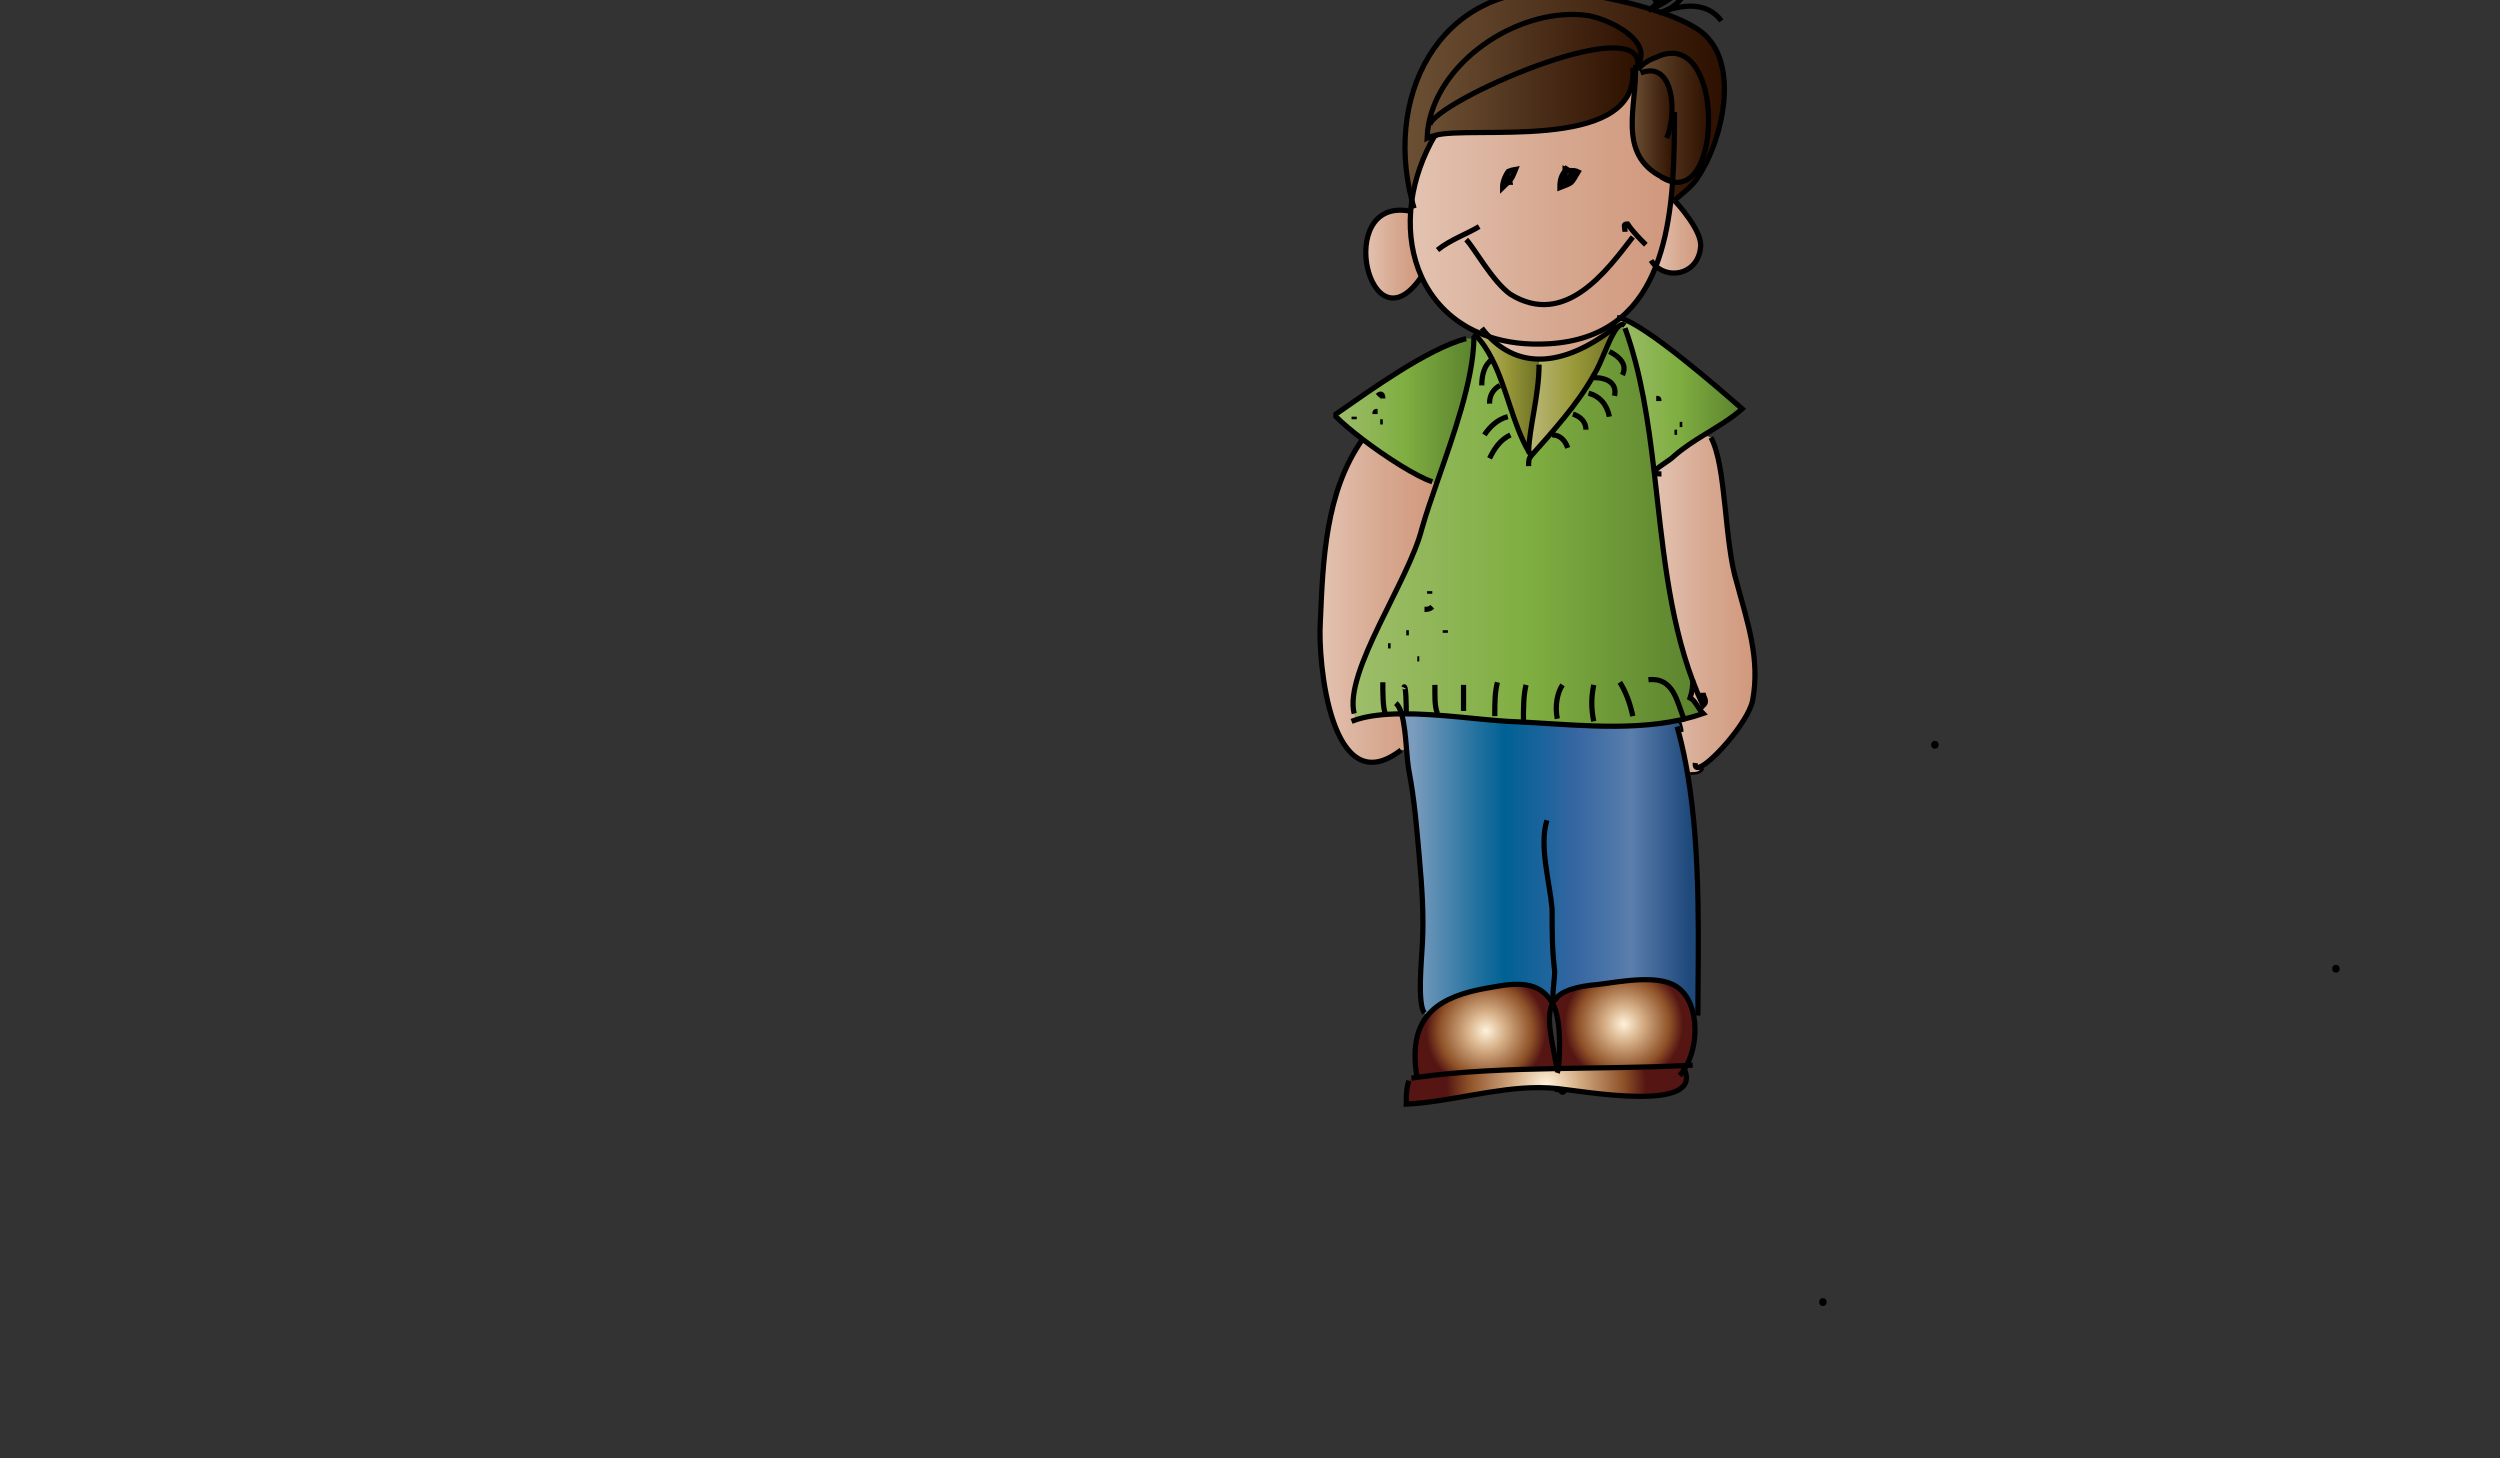 <?xml version="1.0"?>
<!-- Generator: Adobe Illustrator 16.0.0, SVG Export Plug-In . SVG Version: 6.00 Build 0)  -->
<svg
    xmlns="http://www.w3.org/2000/svg"
    xmlns:xlink="http://www.w3.org/1999/xlink"
    xmlns:svg="http://www.w3.org/2000/svg"
    xmlns:inkscape="http://www.inkscape.org/namespaces/inkscape"
    xmlns:sodipodi="http://sodipodi.sourceforge.net/DTD/sodipodi-0.dtd"
    xmlns:ns1="http://sozi.baierouge.fr"
    xmlns:dc="http://purl.org/dc/elements/1.1/"
    xmlns:cc="http://web.resource.org/cc/"
    xmlns:rdf="http://www.w3.org/1999/02/22-rdf-syntax-ns#"
    version="1.1"
    x="0px"
    y="0px"
    viewBox="0 0 960 560"
    enable-background="new 0 0 960 560"
    xml:space="preserve"
  >
<rect x="0" y="0" width="960" height="560" fill="#333333" stroke="none"/>
<g
      id="Layer_1"
    >
	<g
      >
		<g
        >
			<path
            d="M600.061,413.061c-0.407,0.089-0.815,0.179-1.223,0.268c-0.299-0.229-0.598-0.46-0.896-0.689     c-0.054-0.19-0.107-0.381-0.162-0.572c-0.011,0.149-0.009,0.143,0.005-0.02c-0.043,0.25-0.11,0.497-0.172,0.742     c-0.145,0.571-0.308,1.137-0.461,1.705c-0.308,1.141-0.619,2.319-0.651,3.506c-0.054,1.936,2.947,1.931,3,0     c0.045-1.625,0.726-3.244,1.104-4.813c0.156-0.645,0.335-1.467-0.072-2.063c-0.661-0.967-1.786-0.913-2.592-0.185     C596.502,412.24,598.63,414.354,600.061,413.061L600.061,413.061z"
        />
		</g
      >
	</g
    >
	<g
      >
		<g
        >
			<path
            d="M-167,96.5c1.935,0,1.935-3,0-3S-168.935,96.5-167,96.5L-167,96.5z"
        />
		</g
      >
	</g
    >
	<g
      >
		<g
        >
			<path
            d="M597.939,409.061c2.671,2.826,3.005,5.961,0.766,9.183c-1.107,1.593,1.494,3.09,2.59,1.514     c3.011-4.331,2.314-9.063-1.234-12.817C598.729,405.531,596.611,407.656,597.939,409.061L597.939,409.061z"
        />
		</g
      >
	</g
    >
	<g
      >
		<g
        >
			<path
            d="M700,501.5c1.935,0,1.935-3,0-3S698.065,501.5,700,501.5L700,501.5z"
        />
		</g
      >
	</g
    >
	<g
      >
		<g
        >
			<path
            d="M602.939,65.939c-0.466,0.492-0.842,1.036-1.151,1.637c-0.249,0.485-0.472,0.964-0.849,1.363     c-1.329,1.404,0.789,3.529,2.121,2.121c0.466-0.492,0.842-1.036,1.151-1.637c0.249-0.485,0.472-0.964,0.849-1.363     C606.39,66.657,604.271,64.532,602.939,65.939L602.939,65.939z"
        />
		</g
      >
	</g
    >
	<g
      >
		<g
        >
			<path
            d="M743,287.5c1.935,0,1.935-3,0-3S741.065,287.5,743,287.5L743,287.5z"
        />
		</g
      >
	</g
    >
</g
  >
<g
      id="Layer_3"
    >
</g
  >
<g
      id="Layer_4"
    >
</g
  >
<g
      id="Layer_5"
    >
</g
  >
<g
      id="Layer_6"
    >
</g
  >
<g
      id="Layer_2"
    >
	<g
      >
		<g
        >
			<path
            d="M897,373.5c1.935,0,1.935-3,0-3S895.065,373.5,897,373.5L897,373.5z"
        />
		</g
      >
	</g
    >
	<g
      >
		<g
          id="XMLID_1_"
        >
			<g
          >
				<linearGradient
              id="SVGID_1_"
              gradientUnits="userSpaceOnUse"
              x1="566"
              y1="150.165"
              x2="591.03"
              y2="150.165"
            >
					<stop
                offset="0"
                style="stop-color:#BBB87A"
            />
					<stop
                offset="0.506"
                style="stop-color:#999939"
            />
					<stop
                offset="1"
                style="stop-color:#6D7025"
            />
				</linearGradient
          >
				<path
              fill="url(#SVGID_1_)"
              d="M591.03,137.9L591,140c0,11.72-3.82,24.4-3.99,33.37C580.93,162.9,578.65,149.11,573,138      c-1.75-3.48-3.84-6.7-6.5-9.47c-0.15-0.18-0.33-0.36-0.5-0.53l0.02-1.04c1.841,0.9,3.78,1.69,5.83,2.36      C577.43,135.11,583.94,137.86,591.03,137.9z"
          />
				<linearGradient
              id="SVGID_2_"
              gradientUnits="userSpaceOnUse"
              x1="587.01"
              y1="150"
              x2="621.44"
              y2="150"
            >
					<stop
                offset="0"
                style="stop-color:#BBB87A"
            />
					<stop
                offset="0.506"
                style="stop-color:#999939"
            />
					<stop
                offset="1"
                style="stop-color:#6D7025"
            />
				</linearGradient
          >
				<path
              fill="url(#SVGID_2_)"
              d="M621,125l0.44,0.39c-0.11,0.11-0.23,0.23-0.341,0.36c-3.029,3.4-6.069,13.7-9.1,18.25      c-6,11-16,22-24,31c-0.34-0.53-0.67-1.08-0.99-1.63c0.17-8.97,3.99-21.65,3.99-33.37l0.03-2.1      C600.26,137.95,610.49,133.41,621,125z"
          />
				<linearGradient
              id="SVGID_3_"
              gradientUnits="userSpaceOnUse"
              x1="620.1"
              y1="151.705"
              x2="669"
              y2="151.705"
            >
					<stop
                offset="0.011"
                style="stop-color:#9DBD6A"
            />
					<stop
                offset="0.5"
                style="stop-color:#7FAE41"
            />
					<stop
                offset="1"
                style="stop-color:#5B822E"
            />
				</linearGradient
          >
				<path
              fill="url(#SVGID_3_)"
              d="M621.44,125.39L621,125l-0.9-1.25c0.721-0.51,1.4-1.04,2.07-1.59      c9.55,2.22,39.18,28.14,46.83,34.84c-4.5,3.94-9.63,6.93-14.69,10.03c-3.93,2.42-7.81,4.91-11.31,7.97      c-2.2,2.2-7.6,4.93-7.6,6.23l-0.19,0.02c-2.26-19.32-5.01-38.19-11.21-55.25l-2.9-0.25      C621.21,125.62,621.33,125.5,621.44,125.39z"
          />
				<linearGradient
              id="SVGID_4_"
              gradientUnits="userSpaceOnUse"
              x1="513"
              y1="157.79"
              x2="565.99"
              y2="157.79"
            >
					<stop
                offset="0.011"
                style="stop-color:#9DBD6A"
            />
					<stop
                offset="0.5"
                style="stop-color:#7FAE41"
            />
					<stop
                offset="1"
                style="stop-color:#5B822E"
            />
				</linearGradient
          >
				<path
              fill="url(#SVGID_4_)"
              d="M563,130l2.99,0.03c-0.311,16.33-7.971,37.35-14.3,55.55L550,185      c-6.2-2.07-17.63-9.36-26.76-16.31c-4.11-3.14-7.75-6.2-10.24-8.69v-1C526,150,548,134,563,130z"
          />
				<linearGradient
              id="SVGID_5_"
              gradientUnits="userSpaceOnUse"
              x1="519.568"
              y1="202.316"
              x2="654"
              y2="202.316"
            >
					<stop
                offset="0.011"
                style="stop-color:#9DBD6A"
            />
					<stop
                offset="0.5"
                style="stop-color:#7FAE41"
            />
					<stop
                offset="1"
                style="stop-color:#5B822E"
            />
				</linearGradient
          >
				<path
              fill="url(#SVGID_5_)"
              d="M579,277c-11.13-0.65-26.97-3.02-40.8-2.89c-6.33,0.05-12.25,0.63-17.09,2.14L520,274      c-4-16,21-51,26-71c1.51-5.28,3.52-11.18,5.69-17.42c6.329-18.2,13.989-39.22,14.3-55.55c0.01-0.35,0.01-0.69,0.01-1.03      l0.5-0.47c2.66,2.77,4.75,5.99,6.5,9.47c5.65,11.11,7.93,24.9,14.01,35.37c0.32,0.55,0.65,1.1,0.99,1.63c8-9,18-20,24-31      c3.03-4.55,6.07-14.85,9.1-18.25L624,126c6.2,17.06,8.95,35.93,11.21,55.25c3.16,27.04,5.38,54.98,14.78,80.15      c0.01,1.87-0.061,3.8-0.99,6.6c2,1,3,4,5,6c-2.41,0.84-4.87,1.55-7.36,2.13c-0.58,0.15-1.159,0.28-1.739,0.39      C624.06,281.02,600.77,277.87,579,277z"
          />
				<radialGradient
              id="SVGID_6_"
              cx="593.795"
              cy="416.606"
              r="38.397"
              gradientUnits="userSpaceOnUse"
            >
					<stop
                offset="0"
                style="stop-color:#FFF2DB"
            />
					<stop
                offset="0.309"
                style="stop-color:#D7B189"
            />
					<stop
                offset="0.751"
                style="stop-color:#92562D"
            />
					<stop
                offset="0.781"
                style="stop-color:#8D5027"
            />
					<stop
                offset="1"
                style="stop-color:#541513"
            />
				</radialGradient
          >
				<path
              fill="url(#SVGID_6_)"
              d="M598.35,410.32c16.12-0.301,32.37-0.37,47.761-1.11c0.279,0.48,0.51,0.94,0.689,1.38      c7.38,16.891-39.09,8.38-48.8,7.41c-2.35-0.25-4.72-0.36-7.1-0.36c-16.841,0-34.25,5.48-50.9,6.36c0-3,0-6,1-9l1-1      c0.7-0.11,1.4-0.21,2.1-0.3c16.73-2.37,35.16-3.03,53.78-3.37C598.04,410.33,598.19,410.32,598.35,410.32z"
          />
				<radialGradient
              id="SVGID_7_"
              cx="623.524"
              cy="393.256"
              r="22.798"
              gradientUnits="userSpaceOnUse"
            >
					<stop
                offset="0"
                style="stop-color:#FFF2DB"
            />
					<stop
                offset="0.309"
                style="stop-color:#D7B189"
            />
					<stop
                offset="0.751"
                style="stop-color:#92562D"
            />
					<stop
                offset="0.781"
                style="stop-color:#8D5027"
            />
					<stop
                offset="1"
                style="stop-color:#541513"
            />
				</radialGradient
          >
				<path
              fill="url(#SVGID_7_)"
              d="M646.11,409.21c-15.391,0.74-31.641,0.81-47.761,1.11c0.801-5.37,1.16-19.54-2.18-25.04      c0.24-0.48,0.521-0.931,0.84-1.36h0.01c2.49-3.28,7.591-5.14,16.98-5.92c8-1,23-4,30,1c3.44,2.3,5.57,6.49,6.43,11.31      c1.11,6.171,0.15,13.341-2.77,18.82C647.14,409.15,646.63,409.18,646.11,409.21z"
          />
				<radialGradient
              id="SVGID_8_"
              cx="570.633"
              cy="395.834"
              r="23.039"
              gradientUnits="userSpaceOnUse"
            >
					<stop
                offset="0"
                style="stop-color:#FFF2DB"
            />
					<stop
                offset="0.309"
                style="stop-color:#D7B189"
            />
					<stop
                offset="0.751"
                style="stop-color:#92562D"
            />
					<stop
                offset="0.781"
                style="stop-color:#8D5027"
            />
					<stop
                offset="1"
                style="stop-color:#541513"
            />
				</radialGradient
          >
				<path
              fill="url(#SVGID_8_)"
              d="M597.88,410.33c-18.62,0.34-37.05,1-53.78,3.37L544,413c-1.54-10.28-0.18-17.66,4.1-22.94      c4.04-5,10.67-8.119,19.9-10.06c11-2,22-5,28,5c0.06,0.09,0.12,0.18,0.17,0.28C593.59,390.41,595.69,398.43,597.88,410.33z"
          />
				<linearGradient
              id="SVGID_9_"
              gradientUnits="userSpaceOnUse"
              x1="538.2"
              y1="332.207"
              x2="652.162"
              y2="332.207"
            >
					<stop
                offset="0.039"
                style="stop-color:#7C9CBD"
            />
					<stop
                offset="0.057"
                style="stop-color:#7498BA"
            />
					<stop
                offset="0.257"
                style="stop-color:#21719F"
            />
					<stop
                offset="0.348"
                style="stop-color:#006194"
            />
					<stop
                offset="0.453"
                style="stop-color:#16639A"
            />
					<stop
                offset="0.584"
                style="stop-color:#3666A2"
            />
					<stop
                offset="0.703"
                style="stop-color:#4C75A8"
            />
					<stop
                offset="0.775"
                style="stop-color:#5B7FAD"
            />
					<stop
                offset="0.861"
                style="stop-color:#3F6696"
            />
					<stop
                offset="0.972"
                style="stop-color:#1E497B"
            />
				</linearGradient
          >
				<path
              fill="url(#SVGID_9_)"
              d="M538.2,274.11c13.83-0.13,29.67,2.24,40.8,2.89c21.77,0.87,45.06,4.02,65.9-0.48l0.199,0.93      c0.25,0,0.9,2.75,0.9,3.55l-1.35,0.36c1.359,5.08,2.47,10.37,3.39,15.8c5.35,31.63,3.96,67.8,3.96,92.84l-1.57,0.31      c-0.859-4.819-2.989-9.01-6.43-11.31c-7-5-22-2-30-1c-9.39,0.78-14.49,2.64-16.98,5.92h-0.01c-0.319,0.43-0.6,0.88-0.84,1.36      c-0.05-0.101-0.11-0.19-0.17-0.28c-6-10-17-7-28-5c-9.23,1.94-15.86,5.06-19.9,10.06L547,389c-2.8-3.6-1.12-20.09-0.78-27      c0.561-11.09-0.22-21.77-1.22-33c-0.98-11.09-1.87-22.08-3.97-33.03c-0.41-2.12-0.65-5.029-0.91-8.149      C539.73,283.06,539.3,277.81,538.2,274.11z"
          />
				<linearGradient
              id="SVGID_10_"
              gradientUnits="userSpaceOnUse"
              x1="635.21"
              y1="232.095"
              x2="673.915"
              y2="232.095"
            >
					<stop
                offset="0"
                style="stop-color:#E3C3B2"
            />
					<stop
                offset="0.517"
                style="stop-color:#D7A991"
            />
					<stop
                offset="1"
                style="stop-color:#D0987D"
            />
				</linearGradient
          >
				<path
              fill="url(#SVGID_10_)"
              d="M645.1,277.45l-0.199-0.93c0.58-0.11,1.159-0.24,1.739-0.39c2.49-0.58,4.95-1.29,7.36-2.13      c-2-2-3-5-5-6c0.93-2.8,1-4.73,0.99-6.6c-9.4-25.17-11.62-53.11-14.78-80.15l0.19-0.02c0-1.3,5.399-4.03,7.6-6.23      c3.5-3.06,7.38-5.55,11.31-7.97L657,168c6,11,5,40,10,56c4,15,9,29,6,45c-1.7,8.51-17.17,25.72-21.12,25.72l0.92,1.63      c-1.05,0.65-2.42,0.65-3.8,0.65l-0.96,0.16c-0.92-5.43-2.03-10.72-3.39-15.8L646,281C646,280.2,645.35,277.45,645.1,277.45z"
          />
				<linearGradient
              id="SVGID_11_"
              gradientUnits="userSpaceOnUse"
              x1="635.87"
              y1="90.897"
              x2="653.07"
              y2="90.897"
            >
					<stop
                offset="0"
                style="stop-color:#E3C3B2"
            />
					<stop
                offset="0.517"
                style="stop-color:#D7A991"
            />
					<stop
                offset="1"
                style="stop-color:#D0987D"
            />
				</linearGradient
          >
				<path
              fill="url(#SVGID_11_)"
              d="M643,77c1,1,11,12,10,18c-0.89,9.82-11.34,12.46-17.13,7.24c2.91-7.44,4.63-15.76,5.649-24.34      l0.4,0.05c0-0.12,0.39-0.49,1.021-1.02L643,77z"
          />
				<linearGradient
              id="SVGID_12_"
              gradientUnits="userSpaceOnUse"
              x1="626.763"
              y1="48.495"
              x2="643"
              y2="48.495"
            >
					<stop
                offset="0"
                style="stop-color:#6C5034"
            />
					<stop
                offset="1"
                style="stop-color:#2E1000"
            />
				</linearGradient
          >
				<path
              fill="url(#SVGID_12_)"
              d="M628.06,28.17c0.011-0.06,0.011-0.13,0.011-0.19L630,28c9.19-3.54,12.39,5.93,12.05,14.96      L643,43c0,8.52-0.05,17.67-0.71,26.75C620.71,62.12,627.85,43.5,628.06,28.17z"
          />
				<linearGradient
              id="SVGID_13_"
              gradientUnits="userSpaceOnUse"
              x1="548.55"
              y1="26.773"
              x2="630.167"
              y2="26.773"
            >
					<stop
                offset="0"
                style="stop-color:#6C5034"
            />
					<stop
                offset="1"
                style="stop-color:#2E1000"
            />
				</linearGradient
          >
				<path
              fill="url(#SVGID_13_)"
              d="M610,6c9.51,1.9,24.44,10.13,19.01,18.68C629.19,4.36,550.99,39.05,549,48l-0.45-0.09      C553.14,22.28,584.66,2.25,610,6z"
          />
				<linearGradient
              id="SVGID_14_"
              gradientUnits="userSpaceOnUse"
              x1="539.515"
              y1="37.205"
              x2="662.164"
              y2="37.205"
            >
					<stop
                offset="0"
                style="stop-color:#6C5034"
            />
					<stop
                offset="1"
                style="stop-color:#2E1000"
            />
				</linearGradient
          >
				<path
              fill="url(#SVGID_14_)"
              d="M550.95,52.08c-4.7,8.14-7.61,16.6-8.8,24.83C531.14,33.92,555.17-8.86,604-3      c8.07,1.15,19.46,3.3,29.77,6.45C633.52,3.64,633.26,3.83,633,4c0.35-0.15,0.7-0.31,1.05-0.46c1.24,0.38,2.47,0.77,3.67,1.19      C637.48,4.82,637.24,4.91,637,5c0.27-0.08,0.53-0.16,0.79-0.25c6,2.05,11.39,4.47,15.21,7.25c16,12,8,43-1,56      c-1.48,2.96-6.8,7.02-9.06,8.93c-0.631,0.53-1.021,0.9-1.021,1.02l-0.4-0.05c0.32-2.68,0.57-5.38,0.771-8.08      c0.15,0.04,0.29,0.06,0.44,0.09C662,73.01,661.1,9.92,636,22c-3,1-6,3-7,5l-0.94,0.02c0-0.36,0-0.72-0.02-1.07      c0.38-0.43,0.7-0.85,0.97-1.27C634.44,16.13,619.51,7.9,610,6c-25.34-3.75-56.86,16.28-61.45,41.91      c-0.3,1.67-0.49,3.37-0.55,5.09C548,53,549.35,52.32,550.95,52.08z"
          />
				<linearGradient
              id="SVGID_15_"
              gradientUnits="userSpaceOnUse"
              x1="628.06"
              y1="45.241"
              x2="656.127"
              y2="45.241"
            >
					<stop
                offset="0"
                style="stop-color:#6C5034"
            />
					<stop
                offset="1"
                style="stop-color:#2E1000"
            />
				</linearGradient
          >
				<path
              fill="url(#SVGID_15_)"
              d="M629,27c1-2,4-4,7-5c25.1-12.08,26,51.01,6.73,47.91c-0.15-0.05-0.29-0.1-0.44-0.16      C642.95,60.67,643,51.52,643,43l-0.95-0.04c0.34-9.03-2.859-18.5-12.05-14.96l-1.93-0.02c0-0.32,0-0.64-0.011-0.96L629,27z"
          />
				<linearGradient
              id="SVGID_16_"
              gradientUnits="userSpaceOnUse"
              x1="571.85"
              y1="130.825"
              x2="621"
              y2="130.825"
            >
					<stop
                offset="0"
                style="stop-color:#E3C3B2"
            />
					<stop
                offset="0.517"
                style="stop-color:#D7A991"
            />
					<stop
                offset="1"
                style="stop-color:#D0987D"
            />
				</linearGradient
          >
				<path
              fill="url(#SVGID_16_)"
              d="M620.1,123.75L621,125c-10.51,8.41-20.74,12.95-29.97,12.9c-7.09-0.04-13.601-2.79-19.181-8.58      c6.67,2.22,14.4,3.22,23.15,2.68C605.49,131.33,613.7,128.37,620.1,123.75z"
          />
				<linearGradient
              id="SVGID_17_"
              gradientUnits="userSpaceOnUse"
              x1="506.883"
              y1="230.705"
              x2="551.69"
              y2="230.705"
            >
					<stop
                offset="0"
                style="stop-color:#E3C3B2"
            />
					<stop
                offset="0.517"
                style="stop-color:#D7A991"
            />
					<stop
                offset="1"
                style="stop-color:#D0987D"
            />
				</linearGradient
          >
				<path
              fill="url(#SVGID_17_)"
              d="M521.11,276.25c4.84-1.51,10.76-2.09,17.09-2.14c1.1,3.7,1.53,8.95,1.92,13.71L538,288      c-27,21-32-34-31-49c1-24,2-50,16-70l0.24-0.31c9.13,6.95,20.56,14.24,26.76,16.31l1.69,0.58      c-2.171,6.24-4.181,12.14-5.69,17.42c-5,20-30,55-26,71L521.11,276.25z"
          />
				<linearGradient
              id="SVGID_18_"
              gradientUnits="userSpaceOnUse"
              x1="541.533"
              y1="80.152"
              x2="642.29"
              y2="80.152"
            >
					<stop
                offset="0"
                style="stop-color:#E3C3B2"
            />
					<stop
                offset="0.517"
                style="stop-color:#D7A991"
            />
					<stop
                offset="1"
                style="stop-color:#D0987D"
            />
				</linearGradient
          >
				<path
              fill="url(#SVGID_18_)"
              d="M601.25,65.12c-0.08-0.04-0.16-0.08-0.25-0.12c0,0.16,0,0.33-0.01,0.49      C599.66,67.47,599,68.74,599,72c5-2,4-1,7-6C604.09,65.04,603.09,65.92,601.25,65.12z M582,65c-4.69,0.78-3.27,2.78-2.42,4.58      C580.36,68.77,580.85,67.88,582,65z M541.7,81.06c0.1-1.37,0.25-2.76,0.45-4.15c1.189-8.23,4.1-16.69,8.8-24.83      c0.02-0.03,0.03-0.05,0.05-0.08c13.68-3.91,76.1,6.51,76.1-23.84l0.96,0.01c-0.21,15.33-7.35,33.95,14.23,41.58      c0,0.02,0,0.04,0,0.07c-0.2,2.7-0.45,5.4-0.771,8.08c-1.02,8.58-2.739,16.9-5.649,24.34c-3.05,7.86-7.43,14.75-13.7,19.92      c-0.67,0.55-1.35,1.08-2.07,1.59c-6.399,4.62-14.609,7.58-25.1,8.25c-8.75,0.54-16.48-0.46-23.15-2.68      c-2.05-0.67-3.989-1.46-5.83-2.36c-9.39-4.57-16.17-11.87-20.18-20.72C542.43,98.72,541.02,90.08,541.7,81.06z"
          />
				<linearGradient
              id="SVGID_19_"
              gradientUnits="userSpaceOnUse"
              x1="548"
              y1="35.698"
              x2="629.01"
              y2="35.698"
            >
					<stop
                offset="0"
                style="stop-color:#6C5034"
            />
					<stop
                offset="1"
                style="stop-color:#2E1000"
            />
				</linearGradient
          >
				<path
              fill="url(#SVGID_19_)"
              d="M551,52c-0.02,0.03-0.03,0.05-0.05,0.08C549.35,52.32,548,53,548,53      c0.06-1.72,0.25-3.42,0.55-5.09L549,48c1.99-8.95,80.19-43.64,80.01-23.32c-0.27,0.42-0.59,0.84-0.97,1.27      c0.02,0.35,0.02,0.71,0.02,1.07c0.011,0.32,0.011,0.64,0.011,0.96c0,0.06,0,0.13-0.011,0.19l-0.96-0.01      C627.1,58.51,564.68,48.09,551,52z"
          />
				<linearGradient
              id="SVGID_20_"
              gradientUnits="userSpaceOnUse"
              x1="524.464"
              y1="97.571"
              x2="545.84"
              y2="97.571"
            >
					<stop
                offset="0"
                style="stop-color:#E3C3B2"
            />
					<stop
                offset="0.517"
                style="stop-color:#D7A991"
            />
					<stop
                offset="1"
                style="stop-color:#D0987D"
            />
				</linearGradient
          >
				<path
              fill="url(#SVGID_20_)"
              d="M541,81l0.7,0.06c-0.681,9.02,0.729,17.66,4.14,25.18C525.92,135.68,512.08,76.01,541,81z"
          />
			</g
        >
			<g
          >
				<path
              fill="none"
              stroke="#000000"
              stroke-width="2"
              stroke-miterlimit="10"
              d="M551,52c-0.02,0.03-0.03,0.05-0.05,0.08      c-4.7,8.14-7.61,16.6-8.8,24.83c-0.2,1.39-0.351,2.78-0.45,4.15c-0.681,9.02,0.729,17.66,4.14,25.18      c4.01,8.85,10.79,16.15,20.18,20.72c1.841,0.9,3.78,1.69,5.83,2.36c6.67,2.22,14.4,3.22,23.15,2.68      c10.49-0.67,18.7-3.63,25.1-8.25c0.721-0.51,1.4-1.04,2.07-1.59c6.271-5.17,10.65-12.06,13.7-19.92      c2.91-7.44,4.63-15.76,5.649-24.34c0.32-2.68,0.57-5.38,0.771-8.08c0-0.03,0-0.05,0-0.07C642.95,60.67,643,51.52,643,43"
          />
				<path
              fill="none"
              stroke="#000000"
              stroke-width="2"
              stroke-miterlimit="10"
              d="M643,77c1,1,11,12,10,18      c-0.89,9.82-11.34,12.46-17.13,7.24c-0.7-0.63-1.33-1.38-1.87-2.24"
          />
				<path
              fill="none"
              stroke="#000000"
              stroke-width="2"
              stroke-miterlimit="10"
              d="M541,81c-28.92-4.99-15.08,54.68,4.84,25.24      c0.05-0.08,0.11-0.16,0.16-0.24"
          />
				<path
              fill="none"
              stroke="#000000"
              stroke-width="2"
              stroke-miterlimit="10"
              d="M563,92c3,3,10,16,17,21c21,13,37-9,47-22"
          />
				<path
              fill="none"
              stroke="#000000"
              stroke-width="2"
              stroke-miterlimit="10"
              d="M624,89c0-2-1-3,1-3c2,3,5,6,7,8"
          />
				<path
              fill="none"
              stroke="#000000"
              stroke-width="2"
              stroke-miterlimit="10"
              d="M568,87c-5,3-11,5-16,9"
          />
				<path
              fill="none"
              stroke="#000000"
              stroke-width="2"
              stroke-miterlimit="10"
              d="M579.58,69.58c0.229,0.5,0.42,0.98,0.42,1.42"
          />
				<path
              fill="none"
              stroke="#000000"
              stroke-width="2"
              stroke-miterlimit="10"
              d="M579.58,69.58c0.78-0.81,1.27-1.7,2.42-4.58      C577.31,65.78,578.73,67.78,579.58,69.58z"
          />
				<path
              fill="none"
              stroke="#000000"
              stroke-width="2"
              stroke-miterlimit="10"
              d="M579,66c1-1-2,2-2,6c1.27-1.27,2-1.82,2.58-2.42      "
          />
				<path
              fill="none"
              stroke="#000000"
              stroke-width="2"
              stroke-miterlimit="10"
              d="M602,64c-0.27,0.41-0.52,0.78-0.75,1.12      c-0.09,0.13-0.18,0.25-0.26,0.37C599.66,67.47,599,68.74,599,72c5-2,4-1,7-6c-1.91-0.96-2.91-0.08-4.75-0.88      c-0.08-0.04-0.16-0.08-0.25-0.12c0,0.16,0,0.33-0.01,0.49c0,1.84-0.07,3.67-0.99,5.51"
          />
				<path
              fill="none"
              stroke="#000000"
              stroke-width="2"
              stroke-miterlimit="10"
              d="M627,26c0.07,0.74,0.1,1.46,0.1,2.16      c0,30.35-62.42,19.93-76.1,23.84"
          />
				<path
              fill="none"
              stroke="#000000"
              stroke-width="2"
              stroke-miterlimit="10"
              d="M628,25c0.02,0.31,0.03,0.63,0.04,0.95      c0.02,0.35,0.02,0.71,0.02,1.07c0.011,0.32,0.011,0.64,0.011,0.96c0,0.06,0,0.13-0.011,0.19c-0.21,15.33-7.35,33.95,14.23,41.58      c0.15,0.06,0.29,0.11,0.44,0.16c0.09,0.03,0.18,0.06,0.27,0.09"
          />
				<path
              fill="none"
              stroke="#000000"
              stroke-width="2"
              stroke-miterlimit="10"
              d="M628,26c0.01-0.02,0.03-0.03,0.04-0.05      c0.38-0.43,0.7-0.85,0.97-1.27C634.44,16.13,619.51,7.9,610,6c-25.34-3.75-56.86,16.28-61.45,41.91      c-0.3,1.67-0.49,3.37-0.55,5.09c0,0,1.35-0.68,2.95-0.92c0.34-0.05,0.7-0.08,1.05-0.08"
          />
				<path
              fill="none"
              stroke="#000000"
              stroke-width="2"
              stroke-miterlimit="10"
              d="M629,27c1-2,4-4,7-5      c25.1-12.08,26,51.01,6.73,47.91c-0.15-0.03-0.29-0.05-0.44-0.09c-1.33-0.27-2.76-0.87-4.29-1.82"
          />
				<path
              fill="none"
              stroke="#000000"
              stroke-width="2"
              stroke-miterlimit="10"
              d="M629,25c0.01-0.11,0.01-0.21,0.01-0.32      C629.19,4.36,550.99,39.05,549,48"
          />
				<path
              fill="none"
              stroke="#000000"
              stroke-width="2"
              stroke-miterlimit="10"
              d="M637.73,4.73c0.02,0.01,0.039,0.01,0.06,0.02      c6,2.05,11.39,4.47,15.21,7.25c16,12,8,43-1,56c-1.48,2.96-6.8,7.02-9.06,8.93c-0.631,0.53-1.021,0.9-1.021,1.02      c0,0.03,0.03,0.05,0.08,0.05"
          />
				<path
              fill="none"
              stroke="#000000"
              stroke-width="2"
              stroke-miterlimit="10"
              d="M543,80c-0.3-1.03-0.59-2.06-0.85-3.09      C531.14,33.92,555.17-8.86,604-3c8.07,1.15,19.46,3.3,29.77,6.45c0.091,0.03,0.19,0.06,0.28,0.09c1.24,0.38,2.47,0.77,3.67,1.19      "
          />
				<path
              fill="none"
              stroke="#000000"
              stroke-width="2"
              stroke-miterlimit="10"
              d="M639.19,4.23C646.76,1.72,655.54,0.72,661,8"
          />
				<path
              fill="none"
              stroke="#000000"
              stroke-width="2"
              stroke-miterlimit="10"
              d="M639.13,4.25c-0.43,0.19-0.88,0.36-1.34,0.5      C637.53,4.84,637.27,4.92,637,5c0.24-0.09,0.48-0.18,0.72-0.27h0.011C638.19,4.56,638.66,4.4,639.13,4.25"
          />
				<path
              fill="none"
              stroke="#000000"
              stroke-width="2"
              stroke-miterlimit="10"
              d="M639.13,4.25c0.021-0.01,0.04-0.02,0.061-0.02"
          />
				<path
              fill="none"
              stroke="#000000"
              stroke-width="2"
              stroke-miterlimit="10"
              d="M635,1c5-3,7-8,7-15      c0.96,5.74-2.66,13.31-8.23,17.45C633.52,3.64,633.26,3.83,633,4c0.35-0.15,0.7-0.31,1.05-0.46C640.6,0.59,646.15-3.3,649-9      c-0.89,6.23-4.16,10.88-9.81,13.23"
          />
				<path
              fill="none"
              stroke="#000000"
              stroke-width="2"
              stroke-miterlimit="10"
              d="M566,128c0.17,0.17,0.35,0.35,0.5,0.53      c2.66,2.77,4.75,5.99,6.5,9.47c5.65,11.11,7.93,24.9,14.01,35.37c0.32,0.55,0.65,1.1,0.99,1.63c8-9,18-20,24-31      c3.03-4.55,6.07-14.85,9.1-18.25c0.11-0.13,0.23-0.25,0.341-0.36c0.85-0.81,1.71-1.03,2.56-0.39"
          />
				<path
              fill="none"
              stroke="#000000"
              stroke-width="2"
              stroke-miterlimit="10"
              d="M566,129c0,0.34,0,0.68-0.01,1.03      c-0.311,16.33-7.971,37.35-14.3,55.55c-2.171,6.24-4.181,12.14-5.69,17.42c-5,20-30,55-26,71"
          />
				<path
              fill="none"
              stroke="#000000"
              stroke-width="2"
              stroke-miterlimit="10"
              d="M624,126c6.2,17.06,8.95,35.93,11.21,55.25      c3.16,27.04,5.38,54.98,14.78,80.15c1.21,3.25,2.54,6.45,4.01,9.6c2-2,0-3,0-5"
          />
				<path
              fill="none"
              stroke="#000000"
              stroke-width="2"
              stroke-miterlimit="10"
              d="M519,277c0.68-0.27,1.38-0.52,2.11-0.75      c4.84-1.51,10.76-2.09,17.09-2.14c13.83-0.13,29.67,2.24,40.8,2.89c21.77,0.87,45.06,4.02,65.9-0.48      c0.58-0.11,1.159-0.24,1.739-0.39c2.49-0.58,4.95-1.29,7.36-2.13c-2-2-3-5-5-6c0.93-2.8,1-4.73,0.99-6.6      c0.01-0.13,0.01-0.27,0.01-0.4"
          />
				<path
              fill="none"
              stroke="#000000"
              stroke-width="2"
              stroke-miterlimit="10"
              d="M563,130c-15,4-37,20-50,29v1      c2.49,2.49,6.13,5.55,10.24,8.69c9.13,6.95,20.56,14.24,26.76,16.31"
          />
				<path
              fill="none"
              stroke="#000000"
              stroke-width="2"
              stroke-miterlimit="10"
              d="M621,122c0.35,0,0.73,0.05,1.17,0.16      c9.55,2.22,39.18,28.14,46.83,34.84c-4.5,3.94-9.63,6.93-14.69,10.03c-3.93,2.42-7.81,4.91-11.31,7.97      c-2.2,2.2-7.6,4.93-7.6,6.23c0,0.48,0.72,0.77,2.6,0.77"
          />
				<path
              fill="none"
              stroke="#000000"
              stroke-width="2"
              stroke-miterlimit="10"
              d="M531,262c0,4,0,10,1,12"
          />
				<path
              fill="none"
              stroke="#000000"
              stroke-width="2"
              stroke-miterlimit="10"
              d="M552,274c-1.23-2.86-0.96-7.1-1-11"
          />
				<path
              fill="none"
              stroke="#000000"
              stroke-width="2"
              stroke-miterlimit="10"
              d="M539,264c1-2,1,8,1,10"
          />
				<path
              fill="none"
              stroke="#000000"
              stroke-width="2"
              stroke-miterlimit="10"
              d="M562,263c0,3,0,7,0,10"
          />
				<path
              fill="none"
              stroke="#000000"
              stroke-width="2"
              stroke-miterlimit="10"
              d="M575,262c-1,4-1,8-1,13"
          />
				<path
              fill="none"
              stroke="#000000"
              stroke-width="2"
              stroke-miterlimit="10"
              d="M586,263c-1,4-1,9-1,14"
          />
				<path
              fill="none"
              stroke="#000000"
              stroke-width="2"
              stroke-miterlimit="10"
              d="M600,263c-2,3-3,8-2,13"
          />
				<path
              fill="none"
              stroke="#000000"
              stroke-width="2"
              stroke-miterlimit="10"
              d="M612,263c-1,5-1,9,0,14"
          />
				<path
              fill="none"
              stroke="#000000"
              stroke-width="2"
              stroke-miterlimit="10"
              d="M622,262c2,3,4,8,5,13"
          />
				<path
              fill="none"
              stroke="#000000"
              stroke-width="2"
              stroke-miterlimit="10"
              d="M633,261c9.59-0.96,10.9,8.2,13.64,15.13      c0.12,0.29,0.24,0.58,0.36,0.87"
          />
				<path
              fill="none"
              stroke="#000000"
              stroke-width="2"
              stroke-miterlimit="10"
              d="M573,138c-3,2-4,6-4,10"
          />
				<path
              fill="none"
              stroke="#000000"
              stroke-width="2"
              stroke-miterlimit="10"
              d="M572,155c-0.1-3.03,1.34-5.56,4-7"
          />
				<path
              fill="none"
              stroke="#000000"
              stroke-width="2"
              stroke-miterlimit="10"
              d="M579,160c-4,1-7,4-9,7"
          />
				<path
              fill="none"
              stroke="#000000"
              stroke-width="2"
              stroke-miterlimit="10"
              d="M580,167c-4,2-6,5-8,9"
          />
				<path
              fill="none"
              stroke="#000000"
              stroke-width="2"
              stroke-miterlimit="10"
              d="M588,175c-1,1-1,2-1,4"
          />
				<path
              fill="none"
              stroke="#000000"
              stroke-width="2"
              stroke-miterlimit="10"
              d="M596,167c3,0,5,2,6,5"
          />
				<path
              fill="none"
              stroke="#000000"
              stroke-width="2"
              stroke-miterlimit="10"
              d="M604,159c3,1,5,3,5,6"
          />
				<path
              fill="none"
              stroke="#000000"
              stroke-width="2"
              stroke-miterlimit="10"
              d="M610,151c4,1,7,4,8,9"
          />
				<path
              fill="none"
              stroke="#000000"
              stroke-width="2"
              stroke-miterlimit="10"
              d="M612,145c5,0,9,2,8,7"
          />
				<path
              fill="none"
              stroke="#000000"
              stroke-width="2"
              stroke-miterlimit="10"
              d="M618,135c4,2,7,5,5,9"
          />
				<line
              fill="none"
              stroke="#000000"
              stroke-width="2"
              stroke-miterlimit="10"
              x1="520"
              y1="161"
              x2="520"
              y2="160"
          />
				<path
              fill="none"
              stroke="#000000"
              stroke-width="2"
              stroke-miterlimit="10"
              d="M531,162c-0.33,0-0.67,0-1,0"
          />
				<path
              fill="none"
              stroke="#000000"
              stroke-width="2"
              stroke-miterlimit="10"
              d="M529,152c1-1,2-1,2,1"
          />
				<path
              fill="none"
              stroke="#000000"
              stroke-width="2"
              stroke-miterlimit="10"
              d="M528,159c0-1,0-1,1-1"
          />
				<path
              fill="none"
              stroke="#000000"
              stroke-width="2"
              stroke-miterlimit="10"
              d="M547,234c1,0,2,0,3-1"
          />
				<line
              fill="none"
              stroke="#000000"
              stroke-width="2"
              stroke-miterlimit="10"
              x1="533"
              y1="248"
              x2="534"
              y2="248"
          />
				<path
              fill="none"
              stroke="#000000"
              stroke-width="2"
              stroke-miterlimit="10"
              d="M544.25,253c0,0,0.25,0,0.75,0"
          />
				<path
              fill="none"
              stroke="#000000"
              stroke-width="2"
              stroke-miterlimit="10"
              d="M541,243c-0.33,0-0.67,0-1,0"
          />
				<line
              fill="none"
              stroke="#000000"
              stroke-width="2"
              stroke-miterlimit="10"
              x1="549"
              y1="227"
              x2="549"
              y2="228"
          />
				<line
              fill="none"
              stroke="#000000"
              stroke-width="2"
              stroke-miterlimit="10"
              x1="555"
              y1="243"
              x2="555"
              y2="242"
          />
				<path
              fill="none"
              stroke="#000000"
              stroke-width="2"
              stroke-miterlimit="10"
              d="M644,166c-0.33,0-0.67,0-1,0"
          />
				<path
              fill="none"
              stroke="#000000"
              stroke-width="2"
              stroke-miterlimit="10"
              d="M636,153c1,0,1,0,1,1"
          />
				<path
              fill="none"
              stroke="#000000"
              stroke-width="2"
              stroke-miterlimit="10"
              d="M646,163c-0.33,0-0.67,0-1,0"
          />
				<path
              fill="none"
              stroke="#000000"
              stroke-width="2"
              stroke-miterlimit="10"
              d="M547,389c-2.8-3.6-1.12-20.09-0.78-27      c0.561-11.09-0.22-21.77-1.22-33c-0.98-11.09-1.87-22.08-3.97-33.03c-0.41-2.12-0.65-5.029-0.91-8.149      c-0.39-4.761-0.82-10.01-1.92-13.71c-0.54-1.83-1.25-3.29-2.2-4.11"
          />
				<path
              fill="none"
              stroke="#000000"
              stroke-width="2"
              stroke-miterlimit="10"
              d="M597.02,383.92c0.24-0.08,0.561-0.36,0.98-0.92"
          />
				<path
              fill="none"
              stroke="#000000"
              stroke-width="2"
              stroke-miterlimit="10"
              d="M594,315c-3,10,1,23,2,34c0,8,0,16,1,24      c0,3.43-1.47,11.29,0.01,10.92"
          />
				<path
              fill="none"
              stroke="#000000"
              stroke-width="2"
              stroke-miterlimit="10"
              d="M644,279c0.22,0.78,0.44,1.57,0.65,2.36      c1.359,5.08,2.47,10.37,3.39,15.8c5.35,31.63,3.96,67.8,3.96,92.84"
          />
				<path
              fill="none"
              stroke="#000000"
              stroke-width="2"
              stroke-miterlimit="10"
              d="M544,413c-1.54-10.28-0.18-17.66,4.1-22.94      c4.04-5,10.67-8.119,19.9-10.06c11-2,22-5,28,5c0.06,0.09,0.12,0.18,0.17,0.28c3.34,5.5,2.98,19.67,2.18,25.04      c-0.109,0.739-0.229,1.319-0.35,1.68"
          />
				<path
              fill="none"
              stroke="#000000"
              stroke-width="2"
              stroke-miterlimit="10"
              d="M598,411c-0.04-0.23-0.08-0.45-0.12-0.67      c-2.189-11.9-4.29-19.92-1.71-25.05c0.24-0.48,0.521-0.931,0.84-1.36h0.01c2.49-3.28,7.591-5.14,16.98-5.92c8-1,23-4,30,1      c3.44,2.3,5.57,6.49,6.43,11.31c1.11,6.171,0.15,13.341-2.77,18.82c-0.271,0.5-0.55,0.99-0.86,1.46      c-0.54,0.87-1.14,1.67-1.8,2.41"
          />
				<path
              fill="none"
              stroke="#000000"
              stroke-width="2"
              stroke-miterlimit="10"
              d="M542,414c0.7-0.11,1.4-0.21,2.1-0.3      c16.73-2.37,35.16-3.03,53.78-3.37c0.16,0,0.311-0.01,0.47-0.01c16.12-0.301,32.37-0.37,47.761-1.11      c0.52-0.03,1.029-0.06,1.55-0.08c0.78-0.04,1.56-0.09,2.34-0.13"
          />
				<path
              fill="none"
              stroke="#000000"
              stroke-width="2"
              stroke-miterlimit="10"
              d="M541,415c-1,3-1,6-1,9      c16.65-0.88,34.06-6.36,50.9-6.36c2.38,0,4.75,0.11,7.1,0.36c9.71,0.97,56.18,9.48,48.8-7.41c-0.18-0.439-0.41-0.899-0.689-1.38      c-0.03-0.07-0.07-0.14-0.11-0.21"
          />
				<path
              fill="none"
              stroke="#000000"
              stroke-width="2"
              stroke-miterlimit="10"
              d="M523,169c-14,20-15,46-16,70c-1,15,4,70,31,49"
          />
				<path
              fill="none"
              stroke="#000000"
              stroke-width="2"
              stroke-miterlimit="10"
              d="M657,168c6,11,5,40,10,56c4,15,9,29,6,45      c-1.7,8.51-17.17,25.72-21.12,25.72c-0.689,0-1.03-0.529-0.88-1.72"
          />
				<path
              fill="none"
              stroke="#000000"
              stroke-width="2"
              stroke-miterlimit="10"
              d="M569,126c0.92,1.2,1.87,2.31,2.85,3.32      c5.58,5.79,12.091,8.54,19.181,8.58c9.229,0.05,19.46-4.49,29.97-12.9"
          />
				<path
              fill="none"
              stroke="#000000"
              stroke-width="2"
              stroke-miterlimit="10"
              d="M591,140c0,11.72-3.82,24.4-3.99,33.37      C587,173.58,587,173.79,587,174"
          />
				<path
              fill="none"
              stroke="#000000"
              stroke-width="2"
              stroke-miterlimit="10"
              d="M630,28c9.19-3.54,12.39,5.93,12.05,14.96      c-0.13,3.74-0.88,7.41-2.05,10.04"
          />
				<path
              fill="none"
              stroke="#000000"
              stroke-miterlimit="10"
              d="M654,295c-0.31,0.62-0.72,1.05-1.2,1.35      c-1.05,0.65-2.42,0.65-3.8,0.65"
          />
				<path
              fill="none"
              stroke="#000000"
              stroke-miterlimit="10"
              d="M645,278c0-0.39,0.04-0.55,0.1-0.55c0.25,0,0.9,2.75,0.9,3.55"
          />
			</g
        >
		</g
      >
	</g
    >
</g
  >
</svg
>
